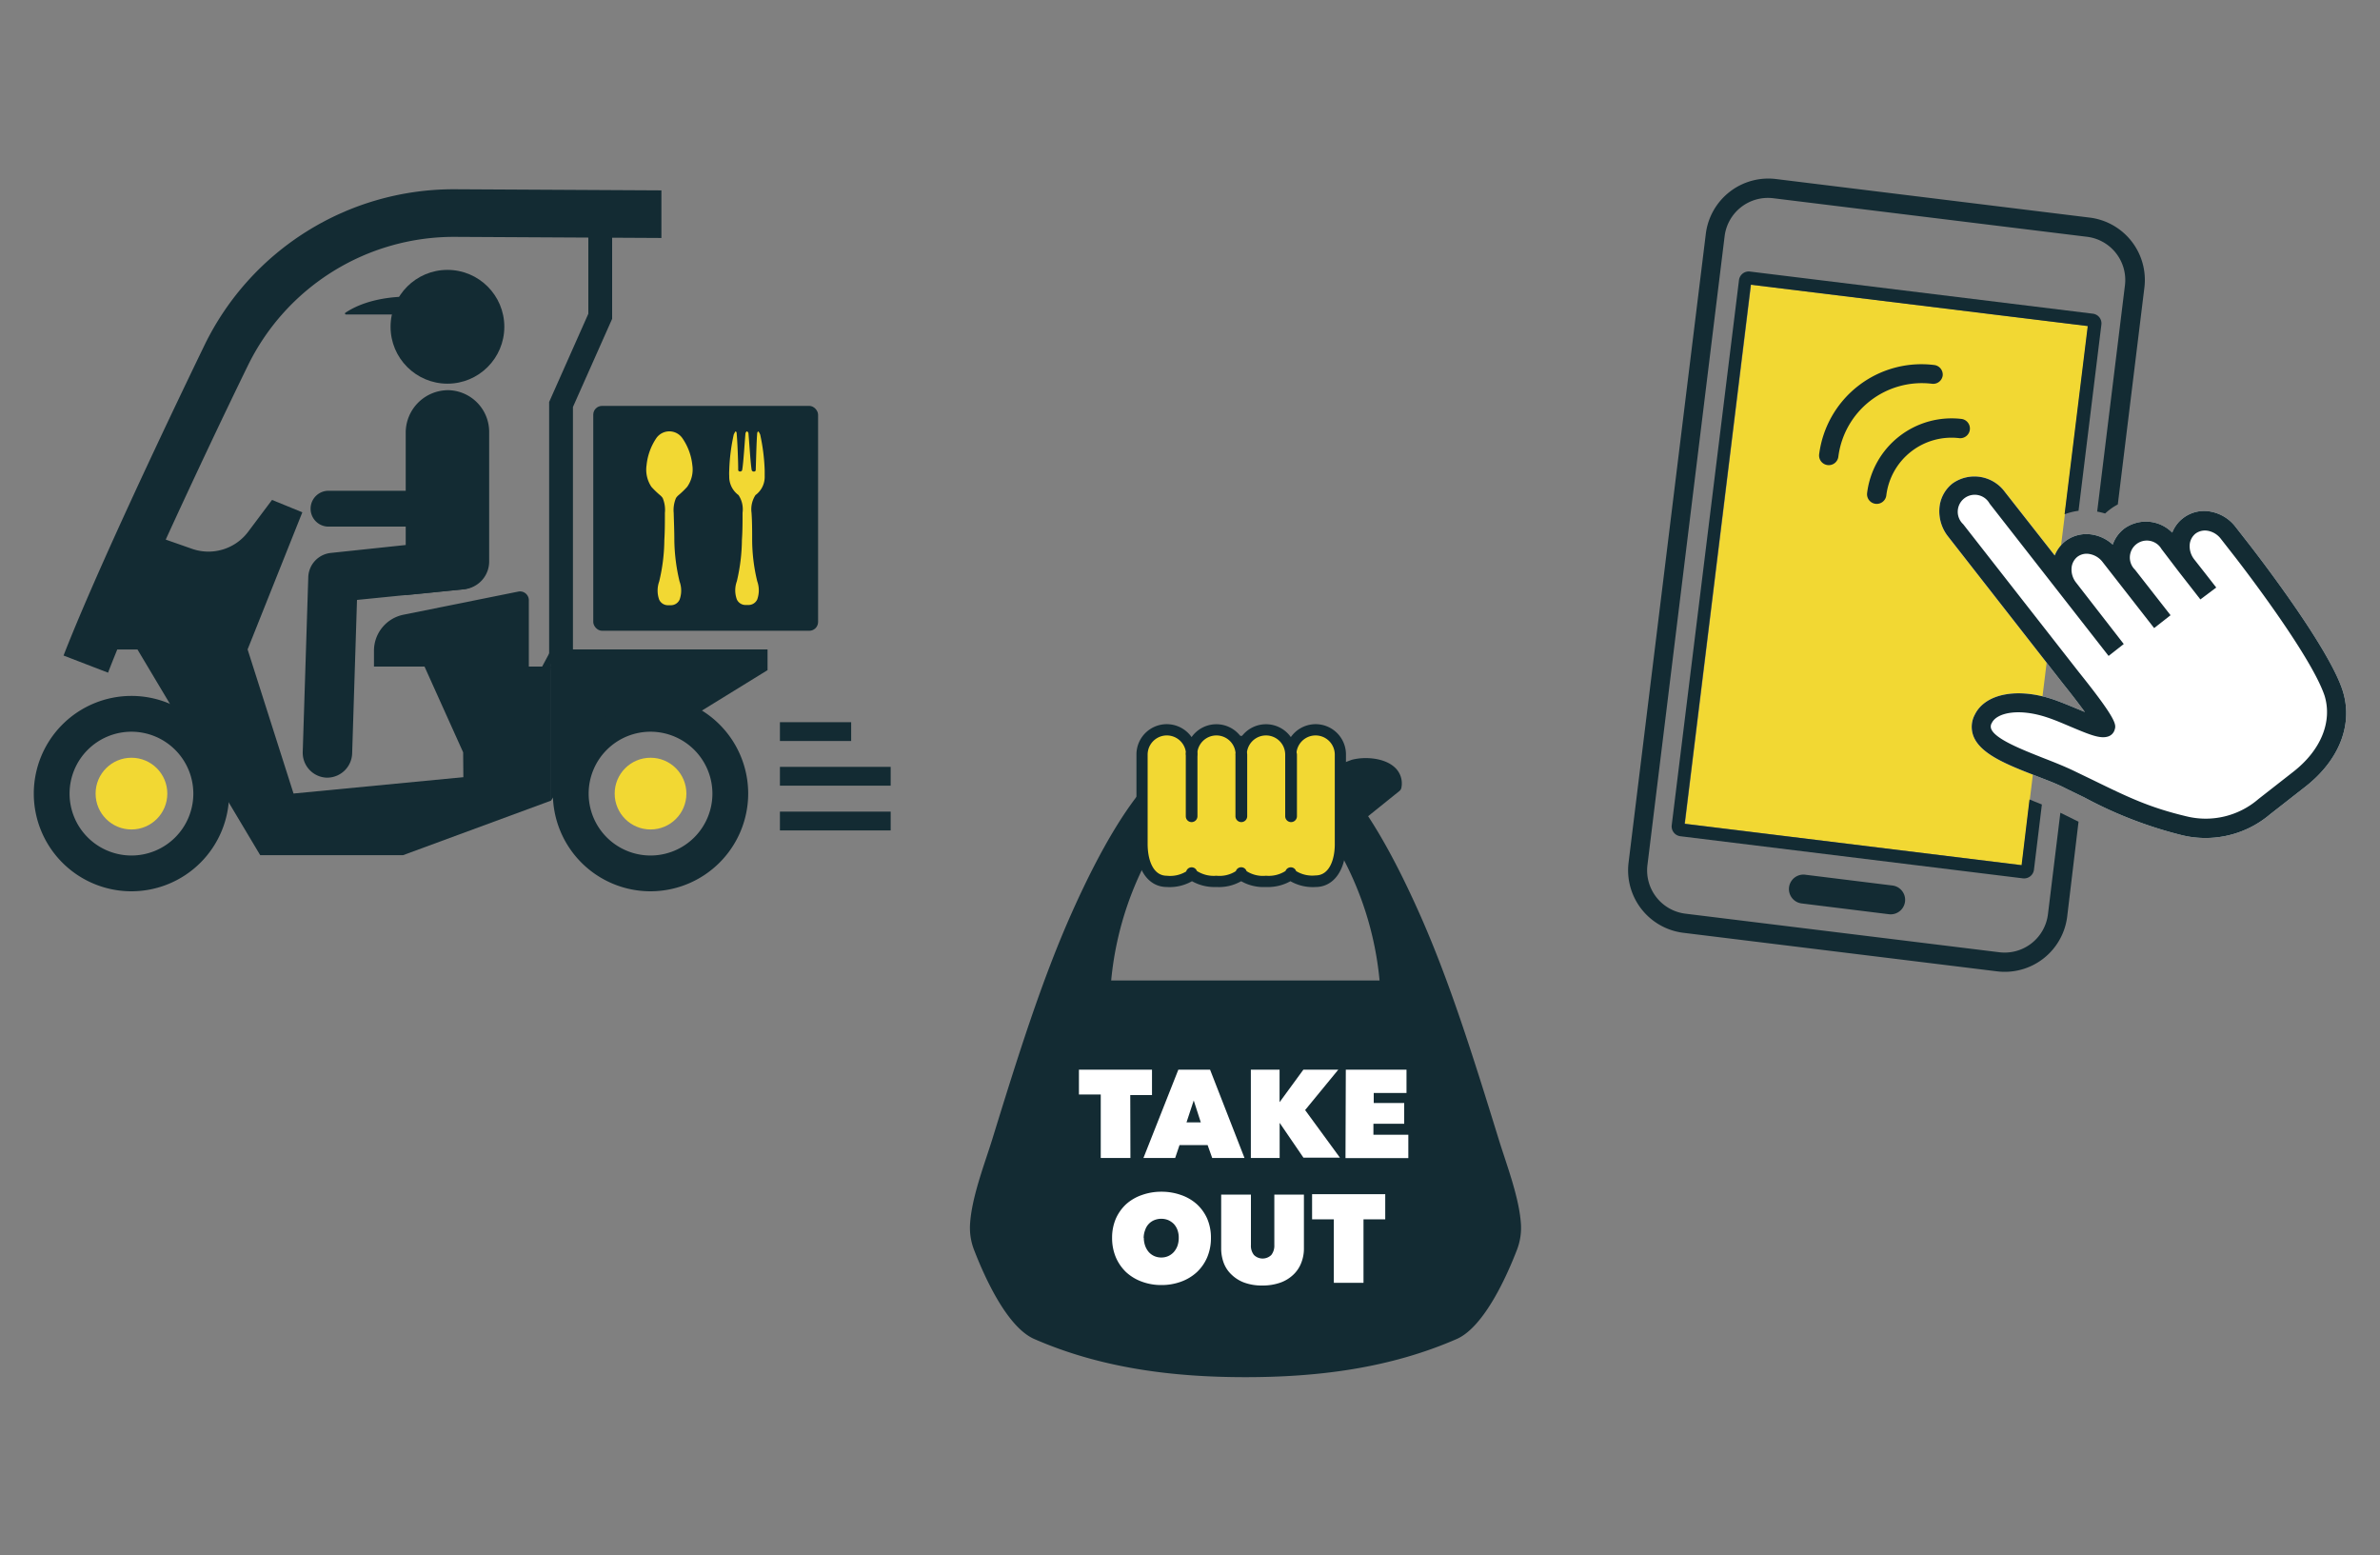 <svg xmlns="http://www.w3.org/2000/svg" width="300" height="196" viewBox="0 0 300 196"><rect x="0" y="0" width="300" height="196" fill="#808080" stroke="none"/><defs><style>.cls-1{fill:#132b33;}.cls-2{fill:#f2d833;}.cls-3{fill:#fff;}.cls-4{fill:none;}</style></defs><g id="レイヤー_2" data-name="レイヤー 2"><g id="レイヤー_1-2" data-name="レイヤー 1"><path class="cls-1" d="M188.91,143.56c-3.22-10.42-6.25-20.11-10.08-28.65-7.5-16.75-13.74-22.29-21.11-22.17h-1.45c-7.37-.12-13.61,5.42-21.12,22.17-3.82,8.54-6.86,18.23-10.07,28.65-1,3.21-2.63,7.39-2.81,10.8a7.67,7.67,0,0,0,.51,3.15c1.16,3,4,9.59,7.52,11.2,8.5,3.73,17.6,4.84,26.69,4.84s18.2-1.11,26.7-4.84c3.49-1.61,6.35-8.17,7.52-11.2a7.67,7.67,0,0,0,.51-3.15C191.54,151,189.9,146.77,188.91,143.56Zm-48.84-20v-.06a41,41,0,0,1,6.29-18.22c2.87-4.42,7.77-6.88,9.76-6.88h1.73c2,0,6.89,2.46,9.76,6.88a41.07,41.07,0,0,1,6.28,18.22l0,.06Z"/><path class="cls-1" d="M168,105.5s5.44-4.35,7.93-6.38c.42-2.68-3.3-3.26-5.39-2.7-.68.18-3.19,1.38-5.71,2.5Z"/><path class="cls-1" d="M168,106.21l-.15,0a.71.71,0,0,1-.48-.38l-3.17-6.58a.75.75,0,0,1,0-.55.73.73,0,0,1,.37-.4c.75-.33,1.49-.67,2.18-1a38.19,38.19,0,0,1,3.64-1.55c1.63-.43,4.07-.26,5.38.92a2.72,2.72,0,0,1,.88,2.57.66.66,0,0,1-.25.44c-2.48,2-7.93,6.38-7.93,6.38A.7.7,0,0,1,168,106.21Zm-2.22-6.94,2.47,5.13c1.49-1.19,5-4,7-5.64a1.28,1.28,0,0,0-.46-1.05,5,5,0,0,0-4.08-.61c-.42.11-1.88.77-3.41,1.47Z"/><path class="cls-2" d="M165.83,92a3.12,3.12,0,0,0-3.12,3.13,3.13,3.13,0,1,0-6.26,0,3.13,3.13,0,1,0-6.25,0,3.13,3.13,0,1,0-6.25,0v11.35c0,2.44,1,4.63,3.13,4.63,2.29,0,3.12-.75,3.12-1.08,0,.28,1,1.08,3.13,1.08h0c2.26,0,3.12-.8,3.12-1.08,0,.28.87,1.08,3.13,1.08h0c2.15,0,3.13-.8,3.13-1.08,0,.33.83,1.08,3.12,1.08,2.12,0,3.13-2.19,3.13-4.63V95.1A3.13,3.13,0,0,0,165.83,92Z"/><path class="cls-1" d="M165.83,111.78a5.68,5.68,0,0,1-3.17-.73,5.83,5.83,0,0,1-3.08.73,5.71,5.71,0,0,1-3.13-.73,5.64,5.64,0,0,1-3.12.73,5.83,5.83,0,0,1-3.08-.73,5.68,5.68,0,0,1-3.17.73c-2.29,0-3.83-2.14-3.83-5.33V95.1a3.82,3.82,0,0,1,6.95-2.21,3.82,3.82,0,0,1,6.25,0,3.83,3.83,0,0,1,6.26,0,3.82,3.82,0,0,1,6.95,2.21v11.26C169.66,109.64,168.12,111.78,165.83,111.78Zm-2.44-2a3.88,3.88,0,0,0,2.44.54c1.79,0,2.42-2.11,2.42-3.92V95.1a2.42,2.42,0,1,0-4.84,0,.71.71,0,0,1-1.41,0,2.42,2.42,0,1,0-4.84,0,.71.71,0,0,1-1.41,0,2.42,2.42,0,1,0-4.84,0,.71.71,0,0,1-1.41,0,2.42,2.42,0,1,0-4.84,0v11.26c0,1.9.63,4,2.42,4a3.88,3.88,0,0,0,2.44-.54.71.71,0,0,1,1.35-.06,3.93,3.93,0,0,0,2.46.6,3.81,3.81,0,0,0,2.45-.58.71.71,0,0,1,1.35,0,3.81,3.81,0,0,0,2.45.58,3.93,3.93,0,0,0,2.46-.6.71.71,0,0,1,1.35.06Zm0,.17ZM162,110Zm-4.84,0Zm-1.41,0Zm-4.84,0Zm-1.41,0Z"/><path class="cls-1" d="M150.2,103.6a.73.73,0,0,1-.73-.73V95.1a.74.74,0,1,1,1.47,0v7.77A.74.74,0,0,1,150.2,103.6Z"/><path class="cls-1" d="M156.47,103.6a.74.74,0,0,1-.74-.73V95.1a.74.74,0,1,1,1.48,0v7.77A.74.74,0,0,1,156.47,103.6Z"/><path class="cls-1" d="M162.74,103.6a.74.74,0,0,1-.74-.73V95.1a.74.74,0,1,1,1.48,0v7.77A.74.74,0,0,1,162.74,103.6Z"/><path class="cls-3" d="M142.49,145.93h-3.74v-8H136V134.8h9.21V138h-2.74Z"/><path class="cls-3" d="M148.53,134.8h4l4.34,11.13h-4.07l-.58-1.63h-3.54l-.55,1.63h-4Zm1.94,3.88-.91,2.76h1.8Z"/><path class="cls-3" d="M161.3,141.5h0v4.43h-3.63V134.8h3.62v4.1h0l3-4.1h4.4l-4.18,5.09,4.39,6h-4.6Z"/><path class="cls-3" d="M169.64,134.8h7.65v2.94h-4.13V139H177v2.62h-3.88V143h4.4v2.94h-7.92Z"/><path class="cls-3" d="M140.18,156a6.07,6.07,0,0,1,.47-2.42,5.59,5.59,0,0,1,1.3-1.83,5.82,5.82,0,0,1,2-1.16,7.2,7.2,0,0,1,2.45-.41,7.3,7.3,0,0,1,2.46.41,5.82,5.82,0,0,1,2,1.16,5.48,5.48,0,0,1,1.31,1.83,6.07,6.07,0,0,1,.47,2.42,6.24,6.24,0,0,1-.47,2.44,5.58,5.58,0,0,1-1.31,1.88,5.91,5.91,0,0,1-2,1.2,7.06,7.06,0,0,1-2.46.42,7,7,0,0,1-2.45-.42,5.91,5.91,0,0,1-2-1.2,5.7,5.7,0,0,1-1.3-1.88A6.24,6.24,0,0,1,140.18,156Zm4,0a3,3,0,0,0,.17,1,2.49,2.49,0,0,0,.45.78,2.07,2.07,0,0,0,.7.51,2.16,2.16,0,0,0,.88.18,2.13,2.13,0,0,0,.88-.18,2.17,2.17,0,0,0,.7-.51,2.51,2.51,0,0,0,.46-.78,3,3,0,0,0,.16-1,2.76,2.76,0,0,0-.16-1,2.31,2.31,0,0,0-.46-.76,2.42,2.42,0,0,0-.7-.48,2.3,2.3,0,0,0-.88-.17,2.34,2.34,0,0,0-.88.17,2,2,0,0,0-1.15,1.24A2.76,2.76,0,0,0,144.16,156Z"/><path class="cls-3" d="M159.13,162a6.48,6.48,0,0,1-2.27-.36,4.57,4.57,0,0,1-1.61-1,3.91,3.91,0,0,1-1-1.49,5.27,5.27,0,0,1-.32-1.84v-6.77h3.75v6.36a1.85,1.85,0,0,0,.38,1.25,1.56,1.56,0,0,0,2.19,0,1.9,1.9,0,0,0,.38-1.25v-6.36h3.73v6.77a4.86,4.86,0,0,1-.34,1.84,4,4,0,0,1-1,1.49,4.61,4.61,0,0,1-1.64,1A6.67,6.67,0,0,1,159.13,162Z"/><path class="cls-3" d="M171.87,161.66h-3.74v-8h-2.74v-3.17h9.22v3.17h-2.74Z"/><path class="cls-1" d="M16.57,112.32A12.31,12.31,0,1,1,28.88,100,12.32,12.32,0,0,1,16.57,112.32Zm0-20.11a7.8,7.8,0,1,0,7.8,7.8A7.81,7.81,0,0,0,16.57,92.21Z"/><circle class="cls-2" cx="16.57" cy="100.01" r="4.52"/><path class="cls-1" d="M82,112.32A12.31,12.31,0,1,1,94.31,100,12.33,12.33,0,0,1,82,112.32Zm0-20.11a7.8,7.8,0,1,0,7.8,7.8A7.81,7.81,0,0,0,82,92.21Z"/><circle class="cls-2" cx="82" cy="100.01" r="4.52"/><circle class="cls-1" cx="56.4" cy="41.18" r="7.17"/><path class="cls-1" d="M52,37.41c-.75-.07-5.24-.15-8.46,2a.12.12,0,0,0,.07.22h8.27a.12.12,0,0,0,.12-.12S52,37.42,52,37.41Z"/><path class="cls-1" d="M56.4,66.36H41.26a2.26,2.26,0,0,1,0-4.51H54.15V51.73a2.26,2.26,0,1,1,4.51,0V64.1A2.26,2.26,0,0,1,56.4,66.36Z"/><path class="cls-1" d="M41.27,98h-.11a3.14,3.14,0,0,1-3-3.25l.7-22.07a3.17,3.17,0,0,1,2.84-3L57.57,68a3.16,3.16,0,1,1,.63,6.28L45,75.6l-.61,19.31A3.16,3.16,0,0,1,41.27,98Z"/><path class="cls-1" d="M61.66,54.43a5.26,5.26,0,0,0-5.15-5.26,5.36,5.36,0,0,0-5.37,5.36V75l7.36-.74a3.52,3.52,0,0,0,3.16-3.5Z"/><polygon class="cls-1" points="96.75 84.45 87.35 90.24 76.42 90.21 69.46 100.89 69.46 81.84 96.75 81.84 96.75 84.45"/><polygon class="cls-1" points="72.22 83.68 69.22 83.68 69.22 50.66 74.16 39.54 74.16 28.93 77.16 28.93 77.16 40.18 72.22 51.29 72.22 83.68"/><polygon class="cls-1" points="53.51 84 58.38 94.81 58.43 100.89 66.83 99.14 69.46 84 53.51 84"/><path class="cls-1" d="M47.14,84V82a4.63,4.63,0,0,1,3.7-4.53l14.5-2.92a1.11,1.11,0,0,1,1.32,1.09V84Z"/><path class="cls-1" d="M57.37,29.85l26,.14,0-6-26-.14h-.28a34.92,34.92,0,0,0-31.29,19.6c-6.05,12.5-14,29.44-17.79,39.16l5.61,2.16c.35-.91.74-1.89,1.16-2.92h2.55L32.8,107.77h18l18.67-6.88v-19L61,97.69,37,100,31.21,81.84l6.9-17.28L34.29,63l-3,4a6.26,6.26,0,0,1-7.09,2.16L20.89,68C24.27,60.62,28,52.71,31.25,46.06A28.91,28.91,0,0,1,57.37,29.85Z"/><rect class="cls-1" x="74.78" y="51.15" width="28.34" height="28.34" rx="1.11"/><path class="cls-2" d="M96.39,60c0-.23,0-.47,0-.7a24.62,24.62,0,0,0-.57-4.54,2.64,2.64,0,0,0-.2-.37.06.06,0,0,0-.07,0,.29.29,0,0,0-.1.16c-.1,1.13-.15,3.6-.19,4.68,0,.26-.45.27-.51,0-.15-.8-.35-4.13-.41-4.64,0-.08-.09-.15-.15-.23a0,0,0,0,0-.07,0c-.06.08-.14.15-.15.23-.06.51-.26,3.84-.42,4.64-.05.26-.49.25-.5,0,0-1.08-.09-3.55-.2-4.68,0-.05,0-.09-.09-.16s-.06,0-.07,0a2.64,2.64,0,0,0-.2.37,23.79,23.79,0,0,0-.57,4.54,5.45,5.45,0,0,0,0,.7,2.86,2.86,0,0,0,1.17,2.39h0a3.23,3.23,0,0,1,.51,2.22c0,1.14,0,2.28-.08,3.42a23.52,23.52,0,0,1-.64,5.22,3.34,3.34,0,0,0,0,2.29,1.2,1.2,0,0,0,1.13.7h.31a1.21,1.21,0,0,0,1.13-.7,3.4,3.4,0,0,0,0-2.29,22.4,22.4,0,0,1-.64-5.22c0-1.14,0-2.28-.08-3.42a3.28,3.28,0,0,1,.5-2.22h0A2.84,2.84,0,0,0,96.39,60Z"/><path class="cls-2" d="M87.27,58.62A7.29,7.29,0,0,0,86,55.2a2,2,0,0,0-3.26,0,7.42,7.42,0,0,0-1.24,3.42,3.89,3.89,0,0,0,.61,2.73,11,11,0,0,0,1.1,1.06,1.75,1.75,0,0,1,.32.35,3.84,3.84,0,0,1,.28,1.88c0,1.14,0,2.28-.07,3.42a23,23,0,0,1-.65,5.22,3.4,3.4,0,0,0,0,2.29,1.21,1.21,0,0,0,1.14.7h.3a1.2,1.2,0,0,0,1.13-.7,3.34,3.34,0,0,0,0-2.29A23.52,23.52,0,0,1,85,68.06c0-1.14-.05-2.28-.08-3.42a3.85,3.85,0,0,1,.29-1.88,1.69,1.69,0,0,1,.31-.35,11,11,0,0,0,1.1-1.06A3.79,3.79,0,0,0,87.27,58.62Z"/><rect class="cls-1" x="98.31" y="91.01" width="8.98" height="2.37"/><rect class="cls-1" x="98.31" y="96.64" width="13.96" height="2.37"/><rect class="cls-1" x="98.31" y="102.28" width="13.96" height="2.37"/><path class="cls-1" d="M259.71,102.42l-1.56,12.75A5.5,5.5,0,0,1,252,120l-39.56-4.86a5.5,5.5,0,0,1-4.78-6.12l9.73-79.26a5.5,5.5,0,0,1,6.12-4.78l39.56,4.86a5.49,5.49,0,0,1,4.78,6.12l-3.5,28.51a9.62,9.62,0,0,1,1,.24c.17-.15.33-.3.52-.44a6.87,6.87,0,0,1,1.08-.7l3.35-27.32a7.92,7.92,0,0,0-6.9-8.83l-39.55-4.86a7.94,7.94,0,0,0-8.83,6.9l-9.74,79.26a7.94,7.94,0,0,0,6.9,8.83l39.56,4.86a7.93,7.93,0,0,0,8.83-6.9L262,103.55l-.69-.34Z"/><path class="cls-2" d="M255.86,100.75l-1,8.28-42.47-5.22,8.34-67.93,42.47,5.21-2.92,23.72"/><path class="cls-1" d="M262,64.37l2.88-23.46a1.23,1.23,0,0,0-1.08-1.38l-43.22-5.31a1.24,1.24,0,0,0-1.38,1.08L210.72,104a1.25,1.25,0,0,0,1.08,1.38L255,110.69a1.25,1.25,0,0,0,1.38-1.08l1-8.23-1.56-.63-1,8.28-42.47-5.22,8.34-67.93,42.47,5.21-2.92,23.72A7.65,7.65,0,0,1,262,64.37Z"/><path class="cls-3" d="M295.25,86.9c-1.88-5.64-11.24-17.65-11.63-18.16l-1.85-2.37a5.12,5.12,0,0,0-3.13-1.9,4.34,4.34,0,0,0-3.48.84,4.18,4.18,0,0,0-1.35,1.81,4.66,4.66,0,0,0-6.07-.49,4.34,4.34,0,0,0-1.43,2,5,5,0,0,0-2.51-1.25,4.39,4.39,0,0,0-3.49.84A4.34,4.34,0,0,0,259,70l-6.28-8a4.76,4.76,0,0,0-6.61-1.07,4.36,4.36,0,0,0-1.65,3.18,5.11,5.11,0,0,0,1.09,3.49l14.57,18.65c.92,1.14,1.9,2.42,2.68,3.48l-.79-.33c-1-.41-2.1-.88-3.17-1.25-4.52-1.53-8.59-.76-9.91,1.9a3.27,3.27,0,0,0-.18,2.71c.87,2.27,4.26,3.61,7.85,5,1.31.52,2.66,1,3.82,1.61l2.27,1.1A52.65,52.65,0,0,0,275,105.24a12.33,12.33,0,0,0,1.55.28,12.58,12.58,0,0,0,9.59-2.9l4.4-3.44C294.93,95.77,296.68,91.18,295.25,86.9Z"/><path class="cls-3" d="M289.07,97.26l-4.4,3.44a10.16,10.16,0,0,1-9.08,2.17c-4.71-1.12-7.39-2.43-11.84-4.6l-2.28-1.1c-1.24-.6-2.64-1.15-4-1.68-2.67-1.06-6-2.37-6.48-3.64a.84.84,0,0,1,.09-.76c.63-1.28,3.41-1.88,7-.67,1,.33,2,.77,3,1.19,2.37,1,3.65,1.51,4.62,1.21a1.25,1.25,0,0,0,.85-.85c.2-.63.37-1.18-4.51-7.27L247.46,66.06a2.14,2.14,0,1,1,3.33-2.6l15,19.2,1.91-1.5-6-7.73a2.65,2.65,0,0,1-.58-1.82,2,2,0,0,1,.72-1.43,1.93,1.93,0,0,1,1.56-.36,2.65,2.65,0,0,1,1.63,1l6.5,8.33,2.07-1.62-4.48-5.73a2.14,2.14,0,1,1,3.34-2.61L274.6,72h0l2.76,3.54,1-.75,1-.75h0l-1.38-1.77-1.39-1.77a2.68,2.68,0,0,1-.58-1.82,2,2,0,0,1,.73-1.43,2,2,0,0,1,1.56-.36,2.66,2.66,0,0,1,1.63,1l1.85,2.37c.09.12,9.49,12.18,11.24,17.43C294,90.93,292.58,94.52,289.07,97.26Z"/><path class="cls-1" d="M295.25,86.9c-1.88-5.64-11.24-17.65-11.63-18.16l-1.85-2.37a5.12,5.12,0,0,0-3.13-1.9,4.34,4.34,0,0,0-3.48.84,4.18,4.18,0,0,0-1.35,1.81,4.66,4.66,0,0,0-6.07-.49,4.34,4.34,0,0,0-1.43,2,5,5,0,0,0-2.51-1.25,4.39,4.39,0,0,0-3.49.84A4.34,4.34,0,0,0,259,70l-6.28-8a4.76,4.76,0,0,0-6.61-1.07,4.36,4.36,0,0,0-1.65,3.18,5.11,5.11,0,0,0,1.09,3.49l14.57,18.65c.92,1.14,1.9,2.42,2.68,3.48l-.79-.33c-1-.41-2.1-.88-3.17-1.25-4.52-1.53-8.59-.76-9.91,1.9a3.27,3.27,0,0,0-.18,2.71c.87,2.27,4.26,3.61,7.85,5,1.31.52,2.66,1,3.82,1.61l2.27,1.1A52.65,52.65,0,0,0,275,105.24a12.33,12.33,0,0,0,1.55.28,12.58,12.58,0,0,0,9.59-2.9l4.4-3.44C294.93,95.77,296.68,91.18,295.25,86.9Zm-6.18,10.36-4.4,3.44a10.16,10.16,0,0,1-9.08,2.17c-4.71-1.12-7.39-2.43-11.84-4.6l-2.28-1.1c-1.24-.6-2.64-1.15-4-1.68-2.67-1.06-6-2.37-6.48-3.64a.84.84,0,0,1,.09-.76c.63-1.28,3.41-1.88,7-.67,1,.33,2,.77,3,1.19,2.37,1,3.65,1.51,4.62,1.21a1.25,1.25,0,0,0,.85-.85c.2-.63.37-1.18-4.51-7.27L247.46,66.06a2.14,2.14,0,1,1,3.33-2.6l15,19.2,1.91-1.5-6-7.73a2.65,2.65,0,0,1-.58-1.82,2,2,0,0,1,.72-1.43,1.93,1.93,0,0,1,1.56-.36,2.65,2.65,0,0,1,1.63,1l6.5,8.33,2.07-1.62-4.48-5.73a2.14,2.14,0,1,1,3.34-2.61L274.6,72h0l2.76,3.54,1-.75,1-.75h0l-1.38-1.77-1.39-1.77a2.68,2.68,0,0,1-.58-1.82,2,2,0,0,1,.73-1.43,2,2,0,0,1,1.56-.36,2.66,2.66,0,0,1,1.63,1l1.85,2.37c.09.12,9.49,12.18,11.24,17.43C294,90.93,292.58,94.52,289.07,97.26Z"/><path class="cls-1" d="M244.88,47.31A1.22,1.22,0,0,0,243.82,46,13,13,0,0,0,229.3,57.29a1.22,1.22,0,0,0,2.42.3,10.61,10.61,0,0,1,11.8-9.23A1.21,1.21,0,0,0,244.88,47.31Z"/><path class="cls-1" d="M236.41,63.49a1.22,1.22,0,0,0,1.36-1.06A8.28,8.28,0,0,1,247,55.22a1.22,1.22,0,0,0,.29-2.42,10.73,10.73,0,0,0-11.94,9.33A1.22,1.22,0,0,0,236.41,63.49Z"/><path class="cls-1" d="M227.54,110.23a1.82,1.82,0,1,0-.44,3.62l11,1.36a1.82,1.82,0,1,0,.44-3.62Z"/><rect class="cls-4" width="300" height="196"/></g></g></svg>